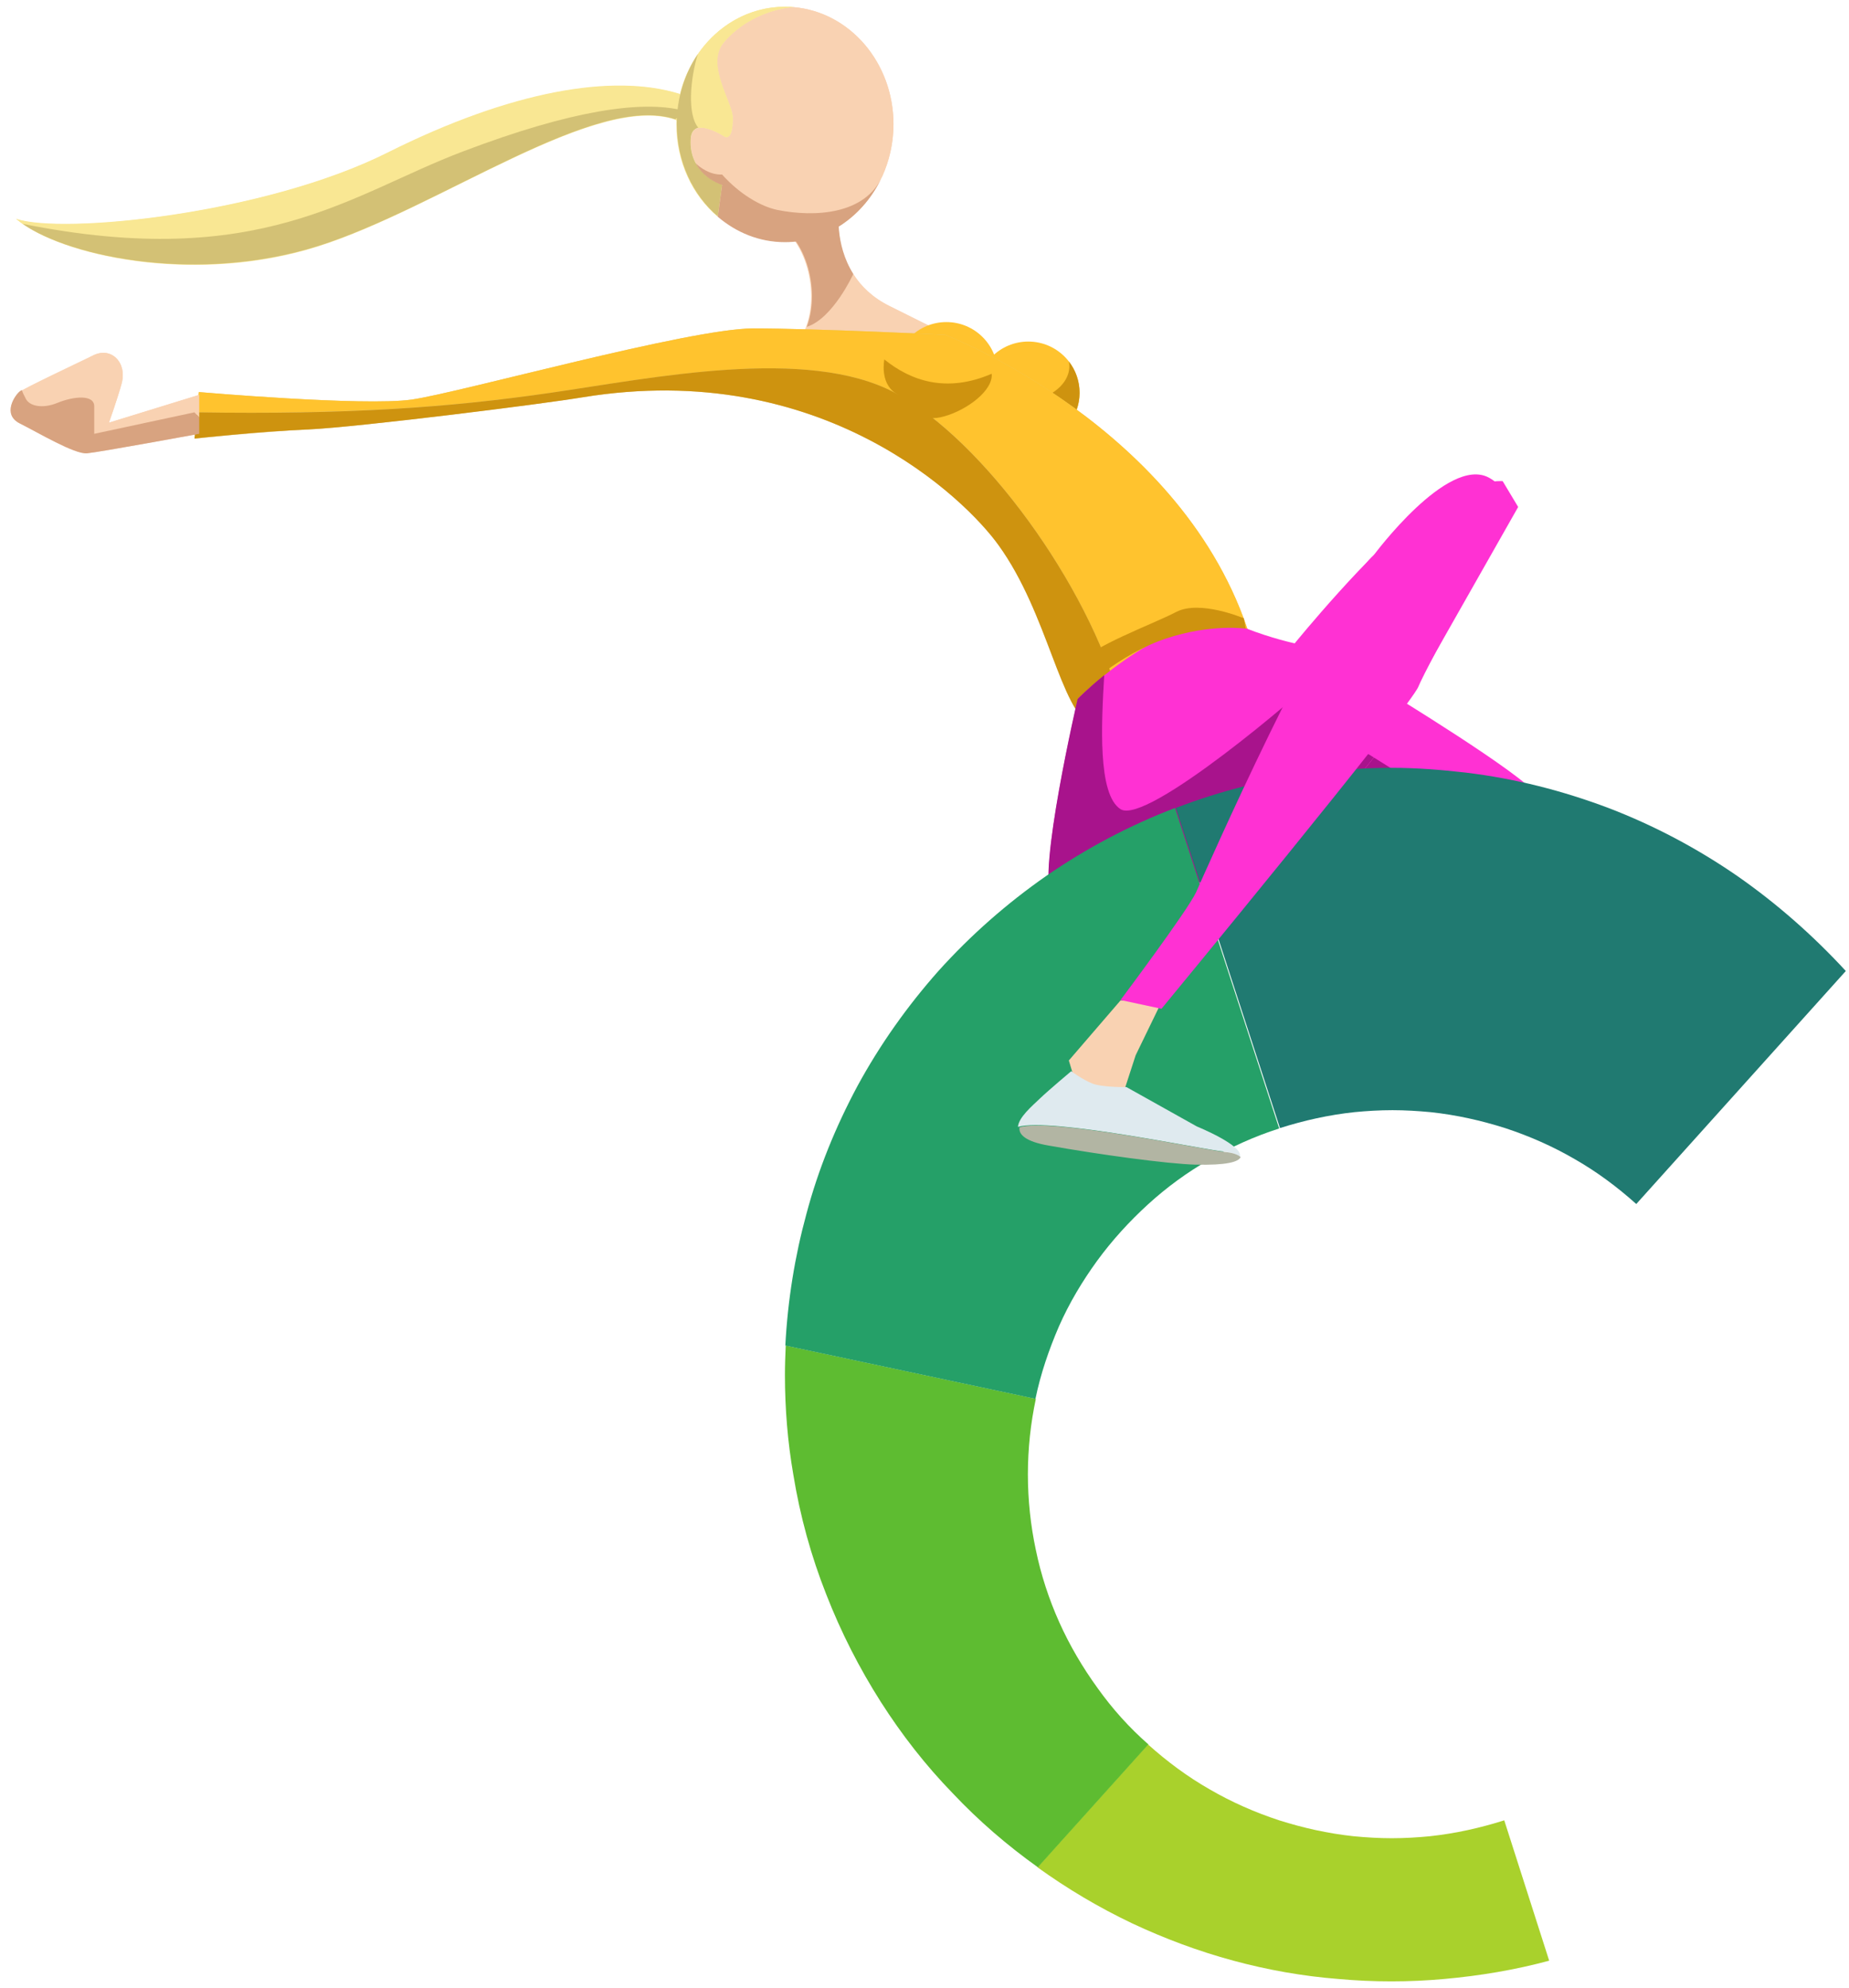 <?xml version="1.0" encoding="utf-8"?>
<!-- Generator: Adobe Illustrator 27.1.1, SVG Export Plug-In . SVG Version: 6.00 Build 0)  -->
<svg version="1.1" id="Layer_1" xmlns="http://www.w3.org/2000/svg" xmlns:xlink="http://www.w3.org/1999/xlink" x="0px" y="0px"
	 viewBox="0 0 465 500" style="enable-background:new 0 0 465 500;" xml:space="preserve">
<style type="text/css">
	.st0{fill:#F9D2B2;}
	.st1{fill:#D8A380;}
	.st2{fill:#565656;}
	.st3{fill:#1C5B93;}
	.st4{fill:#113956;}
	.st5{fill:#DFEAEF;}
	.st6{fill:#5EBC31;}
	.st7{fill:#6CFFEA;}
	.st8{fill:#39E1F6;}
	.st9{fill:#55BAFF;}
	.st10{fill:#FF31D3;}
	.st11{fill:#A8138C;}
	.st12{fill:#FFC32E;}
	.st13{fill:#CE930F;}
	.st14{fill:#F9E793;}
	.st15{fill:#D3C175;}
	.st16{fill:#E2C77A;}
	.st17{fill:#A9D12C;}
	.st18{fill:#25A068;}
	.st19{fill:#207A71;}
	.st20{fill:#B2B5A3;}
</style>
<g>
	<path class="st10" d="M349,174c0,0,34,20.7,37.5,25.9c-31.5,9.5-66.8,20.3-66.8,20.3L349,174z"/>
	<polygon class="st11" points="345.5,190.5 324,217.1 321.6,217.8 372.5,207.4 	"/>
	<g>
		<circle class="st12" cx="258.6" cy="98.8" r="12.9"/>
		<path class="st13" d="M268.8,90.9c0.6,2.8-0.9,5.8-4,7.8c-3.1,2-2.6,6.5-2.6,6.5l6.4,1.7c1.8-2.2,2.9-5.1,2.9-8.1
			C271.5,95.8,270.5,93.1,268.8,90.9z"/>
		<path class="st0" d="M210.9,52.8c0,0-2.3,16.7,12.6,24.1c14.9,7.5,16,7.8,16,7.8s-42.4,9.3-37.5-0.8s0.2-24.8-7.3-27.7
			S210.9,52.8,210.9,52.8z"/>
		<path class="st0" d="M50.1,99.3l-22.7,7c0,0,2.3-6.5,3.2-9.9c1.4-5.3-2.7-9.3-7.2-7C19.2,91.4,6.1,97.6,5,98.5s-4.6,5.7,0,8
			s13.8,7.8,16.9,7.5s28.2-4.9,28.2-4.9V99.3z"/>
		<path class="st0" d="M199.6,1.8c-0.5,0-10.5,0.6-17.5,8.8c-4.9,5.6,2.2,15.1,2.2,19.1c0,6.3-2.2,4.6-2.2,4.6s-8-5.3-8.4,0.6
			c-0.6,9,7.9,11.5,7.9,11.5l-1.1,8c4.7,4,10.5,6.4,16.9,6.4c15.1,0,27.3-13.2,27.3-29.6C224.7,15.7,213.7,3,199.6,1.8z"/>
		<path class="st14" d="M173.7,34.9c0.4-6,8.4-0.6,8.4-0.6s2.2,1.7,2.2-4.6c0-4-7-13.5-2.2-19.1c7.1-8.2,17-8.8,17.5-8.8
			c-0.7-0.1-1.4-0.1-2.2-0.1c-15.1,0-27.3,13.2-27.3,29.6c0,9.4,4,17.8,10.4,23.2l1.1-8C181.6,46.5,173.1,44,173.7,34.9z"/>
		<path class="st14" d="M171,23.7c-16.7-5.2-42.3-0.8-73.3,14.7S15.6,59.1,4.1,55.1C15,64.3,48.9,71.8,79.9,62s70.8-39.5,90.8-31.6
			c0.6-0.8,0.8-1.8,0.8-2.9C171.6,25.6,171,23.7,171,23.7z"/>
		<path class="st0" d="M195.5,52.8c9.5,2,18.5-1.8,26.3-8.3c1.8-4,2.9-8.5,2.9-13.2c0-15.5-11.1-28.3-25.1-29.5
			c-0.5,0-10.5,0.6-17.5,8.8c-4.9,5.6,2.2,15.1,2.2,19.1c0,6.3-2.2,4.6-2.2,4.6s-5.1-3.4-7.3-1.7C178.7,43.6,188.4,51.3,195.5,52.8z
			"/>
		<path class="st0" d="M223.6,76.9c-4.2-2.1-7.1-5-9-8l0,0c0,0-5.1,11.1-11.7,13.3c-0.2,0.6-0.5,1.2-0.7,1.7
			c-5,10.1,37.5,0.8,37.5,0.8S238.5,84.4,223.6,76.9z"/>
		<path class="st1" d="M214.6,68.9L214.6,68.9c-4.8-7.6-3.6-16.1-3.6-16.1s-4.7,3.6-16.1,3.4c7.1,2.7,11.7,16,8,26
			C209.5,80.1,214.6,68.9,214.6,68.9z"/>
		<path class="st14" d="M172.4,28c-0.3-0.1-0.7-0.2-1-0.3c0,0.4-0.1,0.8-0.2,1.2L172.4,28z"/>
		<path class="st14" d="M171.2,28.9l-1.5,1.2c0.3,0.1,0.6,0.2,0.9,0.3C170.9,29.9,171.1,29.4,171.2,28.9z"/>
		<path class="st14" d="M116.4,38.1c27.6-10.5,44.9-12.8,55-10.4c0-0.1,0-0.2,0-0.3c0.1-1.9-0.5-3.8-0.5-3.8
			c-16.7-5.2-42.3-0.8-73.3,14.7C66.6,53.9,15.5,59,4,55c0.5,0.4,1.1,0.8,1.7,1.3C65.5,68.3,88.1,48.8,116.4,38.1z"/>
		<path class="st15" d="M171.4,27.7c-10.1-2.4-27.4-0.1-55,10.4C88.1,48.8,65.5,68.3,5.7,56.3c12.4,8.6,44.6,14.9,74.2,5.6
			c30.6-9.6,69.7-38.7,89.9-31.9l1.5-1.2C171.3,28.5,171.4,28.1,171.4,27.7z"/>
		<circle class="st12" cx="238" cy="93.9" r="12.9"/>
		<path class="st16" d="M189.4,82.6c16,0,48.3,1.6,48.3,1.6s60.2,23.1,76.7,76.1c-20.1,4.6-36.8,18.4-39.6,22.4
			c-8-4-11.1-28.3-23.6-45.6c-8.3-11.5-44.4-47-104.5-37.2c-9.9,1.6-56.4,7.5-69,8.1c-12.6,0.6-28.6,2.3-28.6,2.3L50,98.6
			c0,0,41.5,3.6,53.5,1.9S173.4,82.6,189.4,82.6z"/>
		<path class="st12" d="M138.4,98.8c25.7-3.7,64.5-11.8,86.7,0c22.1,11.7,48.6,48.4,56.5,77.5c7.3-5.6,19.2-12.9,32.8-16
			c-16.4-53-76.7-76.1-76.7-76.1s-32.3-1.6-48.3-1.6s-73.9,16.2-85.9,17.9C91.4,102.2,50,98.6,50,98.6l-0.5,5.1
			C87.4,104.2,112.9,102.5,138.4,98.8z"/>
		<path class="st13" d="M77.6,108c12.6-0.6,59.1-6.4,69-8.1c60.2-9.8,96.2,25.6,104.5,37.2c12.5,17.3,15.5,41.6,23.6,45.6
			c0.9-1.3,3.4-3.7,6.9-6.4c-7.9-29.1-34.4-65.7-56.5-77.5c-22.2-11.8-61.1-3.7-86.7,0c-25.5,3.7-51,5.5-88.9,4.9l-0.6,6.6
			C48.9,110.3,64.9,108.5,77.6,108z"/>
		<path class="st14" d="M175.6,32.2c2.5-0.5,6.5,2.1,6.5,2.1s2.2,1.7,2.2-4.6c0-4-7-13.5-2.2-19.1c7.1-8.2,17-8.8,17.5-8.8
			c-0.7-0.1-1.4-0.1-2.2-0.1c-9,0-17,4.7-22,12.1C173.6,19.8,172.8,28.9,175.6,32.2z"/>
		<path class="st15" d="M180.5,54.4l1.1-8c0,0-8.5-2.5-7.9-11.5c0.1-1.8,0.9-2.5,1.9-2.8c-2.8-3.3-2-12.4-0.1-18.5
			c-3.3,4.9-5.3,11-5.3,17.5C170.2,40.6,174.2,49,180.5,54.4z"/>
		<path class="st0" d="M14.5,101.3c3.9-1.6,9.2-2.2,9.2,0.9c0,3.1,0,6.9,0,6.9l25.2-5.4l1.2,1.3v-5.7l-22.7,7c0,0,2.3-6.5,3.2-9.9
			c1.4-5.3-2.7-9.3-7.2-7c-3.8,2-15.1,7.3-17.9,8.9c0.1,0.7,0.6,1.3,1,2.2C7.3,102.2,10.6,102.9,14.5,101.3z"/>
		<path class="st1" d="M5,106.5c4.6,2.3,13.8,7.8,16.9,7.5c3.2-0.3,28.2-4.9,28.2-4.9V105l-1.2-1.3l-25.2,5.4c0,0,0-3.8,0-6.9
			c0-3.1-5.3-2.5-9.2-0.9c-3.9,1.6-7.1,0.8-8-1c-0.4-0.8-0.8-1.5-1-2.2c-0.2,0.1-0.4,0.2-0.5,0.3C3.8,99.3,0.4,104.2,5,106.5z"/>
		<path class="st1" d="M174.7,32.6C174.7,32.6,174.7,32.6,174.7,32.6c0,0.1,0,0.1,0.1,0.1C174.8,32.7,174.7,32.6,174.7,32.6z"/>
		<path class="st1" d="M195.5,52.8c-4.3-0.9-9.6-4.1-13.9-8.9c-3.1,0.1-5.6-1.8-6.7-2.9c2.2,4.2,6.7,5.5,6.7,5.5l-1.1,8
			c4.7,4,10.5,6.4,16.9,6.4c10.7,0,19.9-6.7,24.4-16.4C217.5,53.9,205,54.7,195.5,52.8z"/>
	</g>
	<path class="st10" d="M357.2,129.2c12.5-9,20.7-8.2,20.7-8.2l3.9,6.5l-34.5,60.8L324,217.1l-57.7,15.5l-1.7-6.9
		c-3.9-5.6,6.5-50,6.5-50s24.5-24.8,42.2-17.7c6.3,2.5,12.3,3.8,12.3,3.8S344.7,138.3,357.2,129.2z"/>
	<path class="st11" d="M345.5,190.5l-5-3.1l2.9-23.5c0,0-7.5,1.4-11.6,5.8c-4.1,4.3-43.5,38-50,33.8c-5.8-3.7-4.8-21.7-4.1-33.7
		c-4.1,3.3-6.7,6-6.7,6s-10.3,44.4-6.5,50l0.4,1.5l16.7-1.4l40-8.1l2.4-0.6L345.5,190.5z"/>
	<path class="st13" d="M222.4,90.4c6.7,5.4,15.6,8.5,27,3.6c0.4,4.2-6.2,9.1-11.9,10.7c-5.7,1.6-5.4-1.2-12.4-5.9
		C221.2,96.1,222.4,90.4,222.4,90.4z"/>
	<path class="st13" d="M312.8,155.5c0,0-11-4.7-17-1.6c-5.9,3.1-21.7,8.8-24.3,13c-2.6,4.2,0,7.1,0,7.1s10.2-9.6,21.7-13.4
		c11.4-3.8,20.1-2.5,20.1-2.5L312.8,155.5z"/>
	<path class="st17" d="M378.3,457.8c-6,1.9-12.2,3.3-18.7,4c-3.1,0.3-6.3,0.5-9.6,0.5c-3.2,0-6.4-0.2-9.6-0.5
		c-6.5-0.7-12.7-2.1-18.7-4c-6.1-2-12-4.6-17.5-7.8c-5.6-3.2-10.7-7-15.5-11.3l-27.8,30.9c7.5,5.4,15.4,10.1,23.8,14.1
		c8.1,3.8,16.6,7,25.5,9.4c8.5,2.3,17.4,3.9,26.4,4.6c4.4,0.4,8.8,0.6,13.3,0.6c4.5,0,8.9-0.2,13.3-0.6c9-0.8,17.9-2.3,26.4-4.6
		L378.3,457.8z"/>
	<path class="st6" d="M276,424.5c-3.7-5.1-7-10.7-9.6-16.5c-2.6-5.8-4.6-11.9-5.9-18.2c-1.3-6.1-2-12.5-2-19c0-6.5,0.7-12.9,2-19
		l-62.9-13.4c-0.1,2.4-0.2,4.9-0.2,7.4c0,8.5,0.7,16.9,2.1,25c1.7,10.5,4.5,20.6,8.3,30.2c3.7,9.5,8.3,18.5,13.7,27
		c5.3,8.3,11.3,16,18.1,23c6.5,6.9,13.7,13.1,21.4,18.6l27.8-30.9C284,434.5,279.7,429.7,276,424.5z"/>
	<path class="st18" d="M295.5,203.2c-11.5,4.4-22.4,10.2-32.4,17.1c-9.9,6.9-19,14.9-27.1,23.9c-7.8,8.8-14.7,18.5-20.4,29
		c-5.4,10.1-9.8,20.8-12.8,32.1c-2.9,10.6-4.7,21.7-5.3,33.1l62.9,13.4c1.3-6.3,3.4-12.4,5.9-18.2c2.6-5.9,5.9-11.4,9.6-16.5
		c3.8-5.2,8.1-9.9,12.8-14.2c4.7-4.3,9.9-8.1,15.5-11.3c5.5-3.2,11.3-5.8,17.5-7.8L295.5,203.2z"/>
	<path class="st19" d="M436.9,220.3c-10-6.9-20.9-12.7-32.4-17.1c-11.4-4.3-23.4-7.4-35.9-8.9c-6.1-0.7-12.3-1.2-18.5-1.2
		c-6.3,0-12.5,0.4-18.5,1.2c-12.5,1.5-24.5,4.5-35.9,8.9l26.2,80.5c6-1.9,12.2-3.3,18.7-4c3.1-0.3,6.3-0.5,9.6-0.5
		c3.2,0,6.4,0.2,9.6,0.5c6.5,0.7,12.7,2.1,18.7,4c6.1,2,12,4.6,17.5,7.8c5.6,3.2,10.7,7,15.5,11.3l52.7-58.6
		C455.9,235.2,446.8,227.2,436.9,220.3z"/>
	<polygon class="st0" points="281.8,251.6 268.8,266.7 270.6,272.7 281.8,277.1 285.6,265.4 292.1,252 	"/>
	<path class="st5" d="M307.7,289.6c2.4,0.3,3.6,0.8,4.1,1.3c1-2.8-10.8-7.6-10.8-7.6l-17.7-9.9c0,0-6,0.1-8.6-0.9
		c-2.5-1-5.3-3.1-5.3-3.1s-5.6,4.7-7.8,6.8c-2.2,2.1-5.4,4.8-5.6,7.2C264.3,281,302.4,289.1,307.7,289.6z"/>
	<path class="st20" d="M263.7,288.1c13,2.3,29.8,4.6,36.9,4.8c7.9,0.2,10.9-0.7,11.4-1.9c-0.5-0.5-1.7-1.1-4.1-1.3
		c-5.4-0.6-43.5-8.6-51.5-6.2C256.1,285.3,257.9,287.1,263.7,288.1z"/>
	<path class="st10" d="M345.5,139.6c-12.5,11.6-42.6,80.1-44.7,84.8c-2.2,4.7-19,27.1-19,27.1l10.3,2.2c0,0,62.5-75.8,64.6-81
		s22.6-42.1,22.6-42.1s1.4-7.1-4.9-10.5C364,114.6,345.5,139.6,345.5,139.6z"/>
</g>
</svg>

